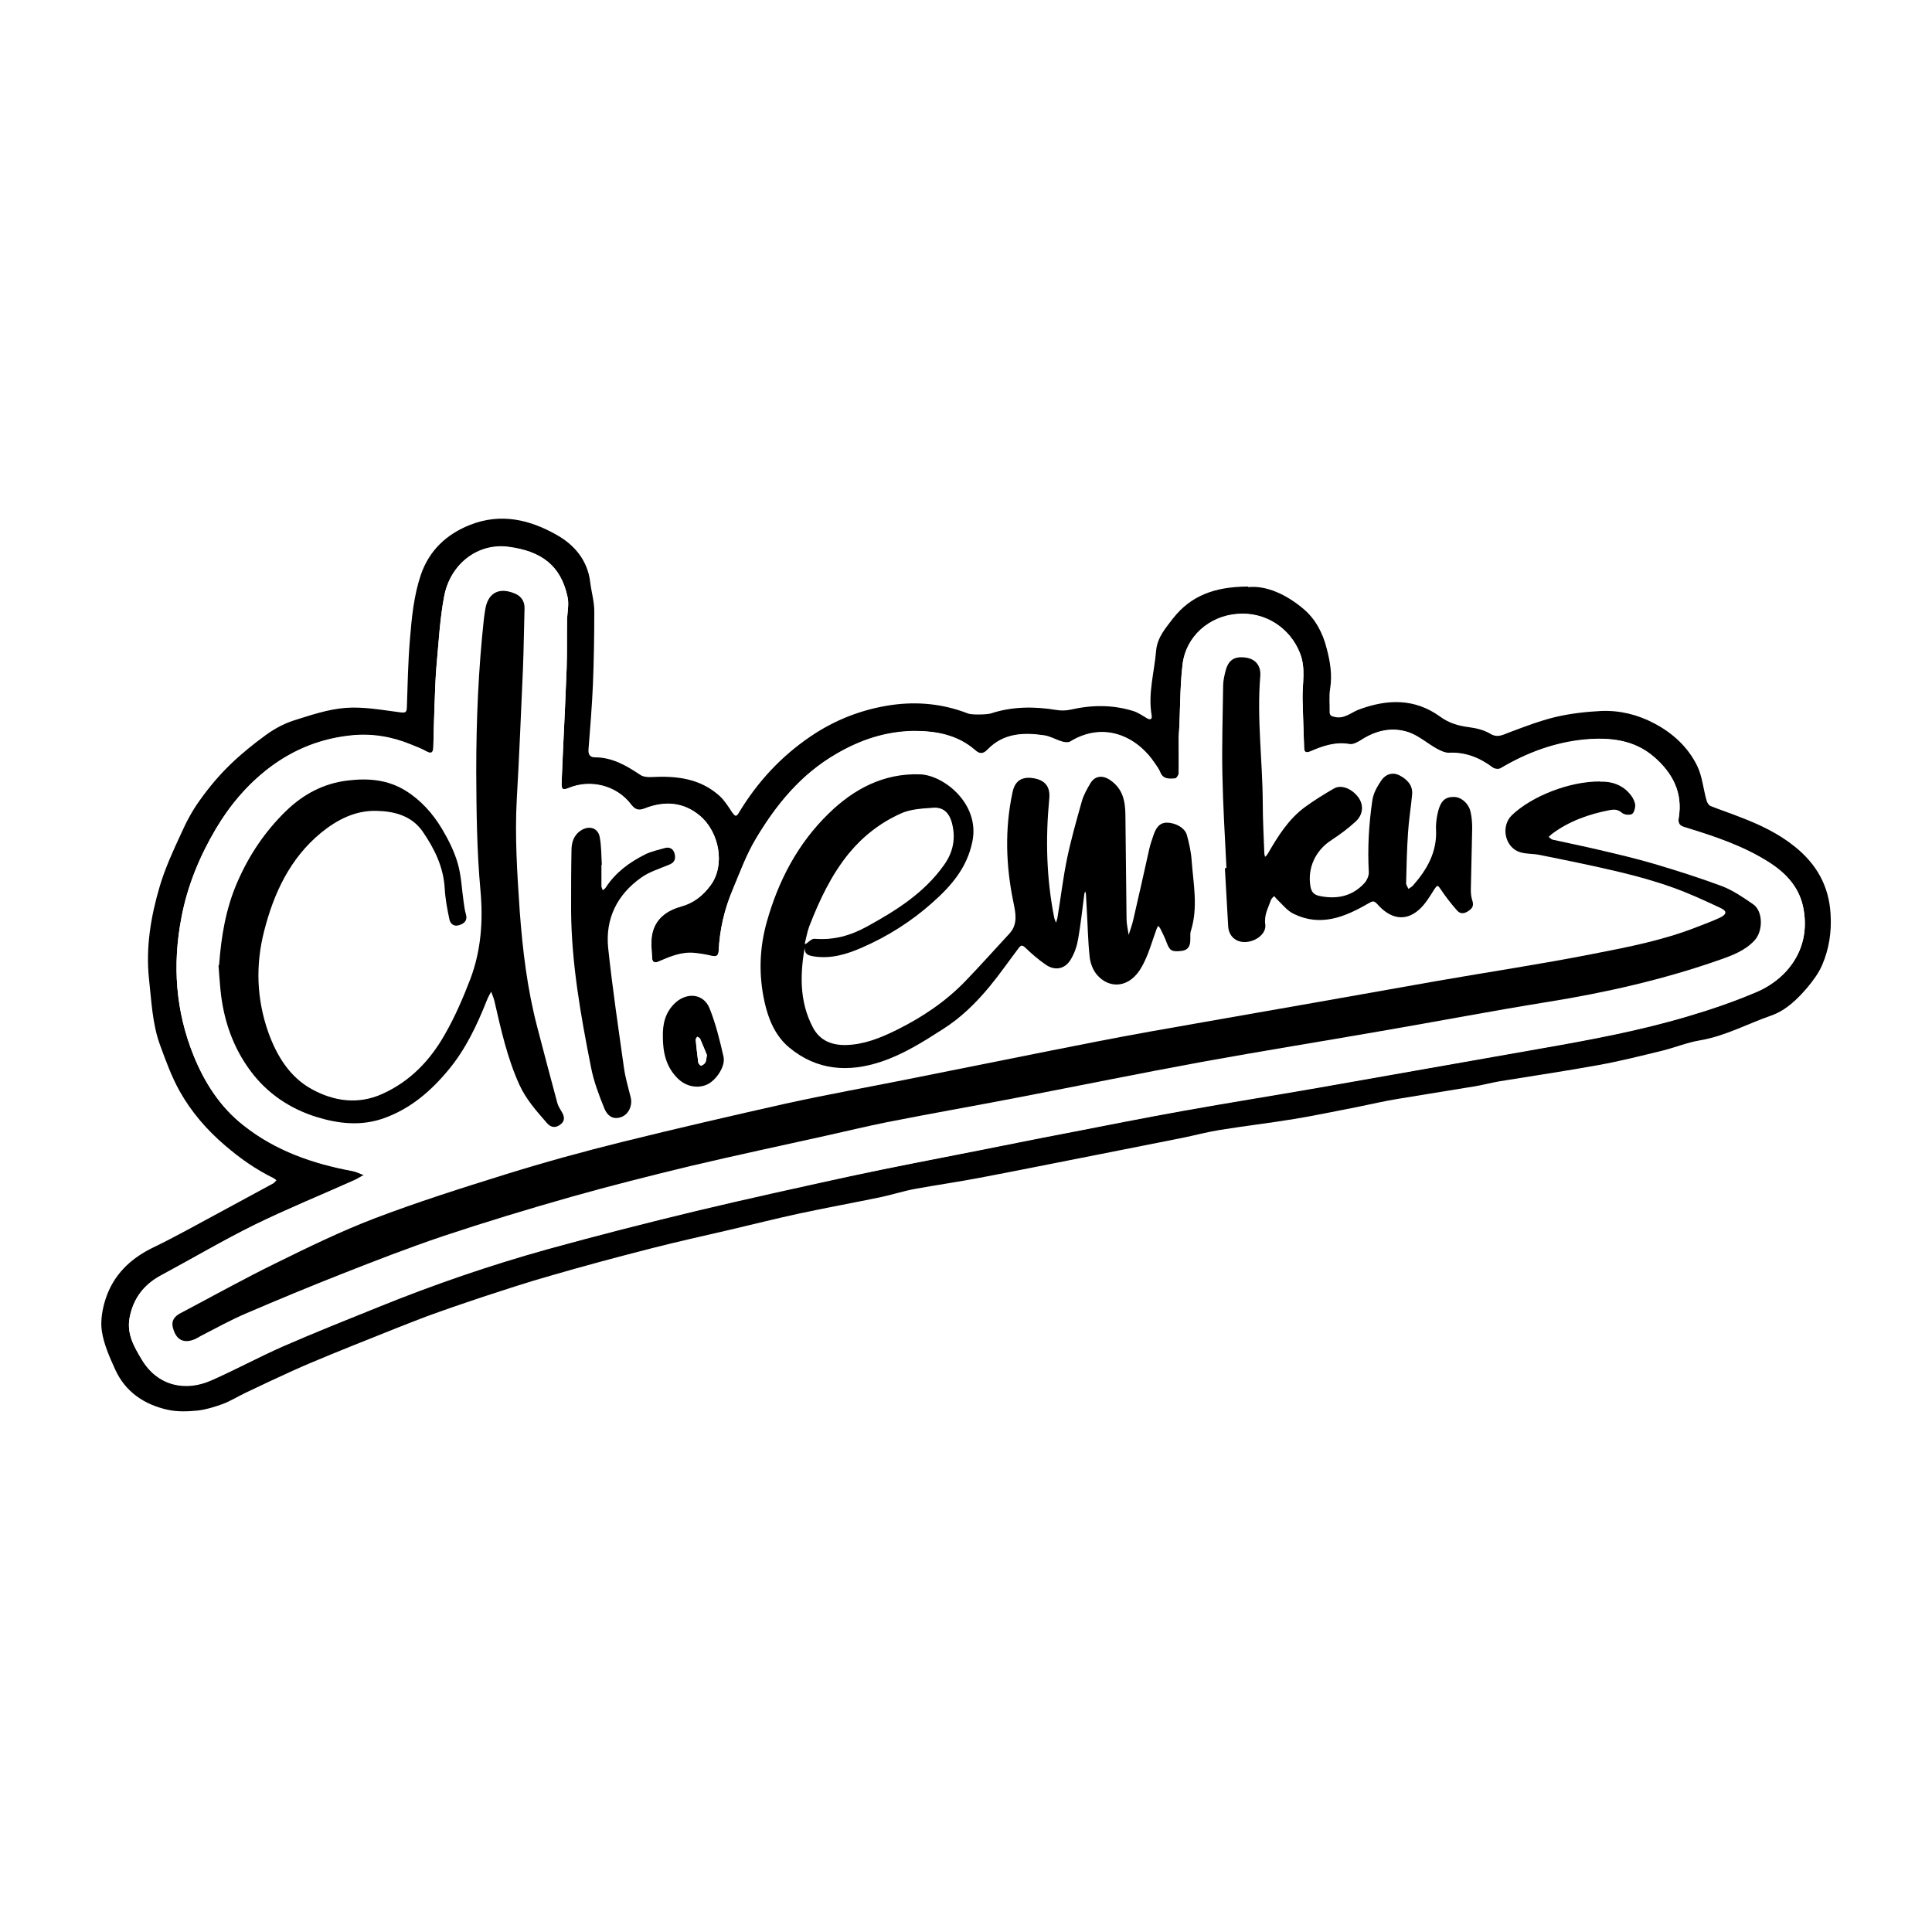 <?xml version="1.0" encoding="UTF-8"?><svg xmlns="http://www.w3.org/2000/svg" viewBox="0 0 100 100"><defs><style>.cls-1{fill:#fff;}</style></defs><g id="Ebene_4"><rect class="cls-1" width="100" height="100"/></g><g id="Ebene_3"><path d="m64.6,30.39c.93-.1,1.97.37,2.86,1.12.62.52,1.01,1.25,1.21,2.06.18.68.29,1.35.18,2.06-.07.4-.02.81-.03,1.21,0,.2.09.23.27.27.48.11.82-.21,1.21-.37,1.48-.56,2.92-.61,4.25.36.47.34.95.47,1.49.54.37.05.76.14,1.08.33.37.23.64.08.97-.05.8-.3,1.6-.61,2.43-.81.77-.18,1.57-.27,2.36-.31.96-.04,1.89.19,2.74.64.96.5,1.76,1.24,2.23,2.21.26.54.31,1.18.48,1.78.03.11.11.25.21.29.5.2,1.02.37,1.52.57,1.02.39,2,.85,2.85,1.54,1.1.89,1.75,2,1.84,3.47.06.95-.08,1.82-.44,2.66-.18.41-.46.79-.75,1.14-.52.61-1.11,1.19-1.87,1.46-1.24.43-2.4,1.07-3.71,1.29-.66.11-1.28.37-1.93.53-1.11.27-2.21.55-3.33.75-1.7.31-3.41.56-5.12.84-.45.08-.89.2-1.34.27-1.31.22-2.62.42-3.92.64-.69.11-1.36.27-2.05.41-1.1.21-2.21.45-3.31.63-1.28.21-2.57.36-3.86.57-.63.1-1.26.27-1.89.4-1.45.29-2.89.57-4.34.86-2.05.4-4.11.82-6.17,1.21-1.1.21-2.21.37-3.32.57-.62.11-1.22.31-1.84.44-1.41.29-2.83.55-4.23.85-1.2.26-2.38.56-3.58.84-1.34.31-2.69.61-4.02.95-1.76.45-3.52.92-5.27,1.43-1.2.34-2.38.73-3.57,1.12-.93.31-1.86.63-2.79.97-.98.37-1.95.76-2.92,1.15-.69.27-1.37.55-2.06.83-.65.27-1.31.54-1.95.83-.82.37-1.64.76-2.46,1.15-.4.19-.78.43-1.18.58-.42.15-.86.29-1.3.34-.51.05-1.05.07-1.55-.04-1.21-.27-2.19-.92-2.72-2.09-.29-.64-.59-1.31-.69-1.99-.08-.53.03-1.15.2-1.67.41-1.24,1.28-2.08,2.46-2.65,1.16-.56,2.29-1.2,3.43-1.81.92-.5,1.85-1,2.77-1.5.07-.04.12-.11.18-.17-.05-.04-.1-.08-.15-.11-.92-.45-1.73-1.02-2.51-1.69-.95-.81-1.75-1.74-2.35-2.81-.42-.75-.72-1.58-1.02-2.4-.4-1.1-.44-2.28-.57-3.43-.17-1.63.1-3.23.56-4.78.27-.91.67-1.79,1.07-2.65.28-.63.6-1.25,1.01-1.81.47-.66.99-1.28,1.57-1.84s1.21-1.07,1.86-1.54c.43-.31.91-.57,1.4-.73.89-.28,1.79-.59,2.71-.66.93-.07,1.89.11,2.82.23.31.04.34-.02.35-.28.04-1.18.06-2.35.16-3.52.09-1.11.2-2.24.56-3.31.43-1.26,1.32-2.11,2.57-2.6,1.59-.62,3.08-.26,4.47.53.91.51,1.6,1.32,1.73,2.45.06.5.21.99.21,1.5,0,1.27-.02,2.53-.07,3.79-.05,1.12-.14,2.24-.23,3.37-.02.26.09.4.33.4.9,0,1.62.42,2.34.9.15.11.39.13.59.12,1.3-.07,2.54.07,3.55,1,.24.23.43.53.62.82.14.19.21.29.37,0,.95-1.57,2.17-2.89,3.69-3.92,1.28-.87,2.68-1.41,4.2-1.63,1.34-.19,2.67-.06,3.95.44.19.08.98.06,1.18,0,1.12-.37,2.26-.37,3.41-.18.24.04.5.03.73-.02,1.1-.25,2.18-.26,3.26.08.24.08.47.24.69.37.15.08.27.08.24-.15-.2-1.14.14-2.24.23-3.35.06-.69.5-1.18.89-1.69.91-1.15,2.13-1.62,3.84-1.63h.04Zm-3.59,7.75v.03c0,.62,0,1.24,0,1.86,0,.1-.12.28-.2.28-.3.02-.62.05-.76-.33-.06-.16-.18-.31-.27-.45-.96-1.44-2.67-2.18-4.39-1.13-.1.06-.28.04-.41,0-.31-.09-.6-.27-.92-.32-1.07-.16-2.12-.12-2.94.73-.25.26-.44.23-.66.02-.91-.79-2.01-1-3.16-.98-1.44.02-2.75.45-4,1.18-1.84,1.06-3.12,2.63-4.17,4.39-.49.82-.82,1.74-1.2,2.63-.43,1.01-.68,2.07-.73,3.17-.02.27-.11.33-.36.27-.3-.06-.6-.12-.89-.15-.66-.06-1.25.18-1.83.43-.27.11-.37.02-.37-.21-.02-.39-.06-.79,0-1.17.15-.81.74-1.25,1.49-1.46.66-.18,1.14-.56,1.54-1.1.78-1.06.44-2.76-.55-3.59-.86-.72-1.85-.79-2.86-.38-.31.12-.5.08-.7-.2-.77-1.02-2.13-1.31-3.21-.87-.34.14-.4.09-.39-.28.02-.62.06-1.24.08-1.86.06-1.36.13-2.71.18-4.07.03-.81,0-1.62.02-2.44,0-.4.11-.82.03-1.21-.34-1.67-1.39-2.39-3.05-2.61-1.63-.21-3.03.91-3.34,2.56-.22,1.15-.28,2.34-.39,3.51-.06.72-.08,1.44-.11,2.16-.03.71-.05,1.42-.06,2.13,0,.27-.08.38-.37.22-.25-.15-.53-.24-.79-.35-.99-.4-2.02-.58-3.09-.47-1.56.16-2.95.7-4.22,1.66-1.16.88-2.07,1.95-2.79,3.18-.84,1.42-1.47,2.94-1.78,4.59-.47,2.45-.3,4.83.63,7.13.57,1.4,1.37,2.66,2.58,3.61,1.66,1.32,3.6,1.99,5.66,2.37.2.04.38.14.58.21-.18.09-.34.21-.52.28-1.71.76-3.45,1.47-5.14,2.3-1.65.81-3.23,1.75-4.85,2.62-.89.47-1.43,1.18-1.62,2.18-.16.84.23,1.5.63,2.17.83,1.38,2.28,1.66,3.6,1.07,1.25-.55,2.46-1.21,3.71-1.76,1.63-.71,3.28-1.37,4.92-2.03,2.86-1.16,5.77-2.16,8.74-2.99,2.57-.71,5.15-1.37,7.73-1.99,2.64-.63,5.29-1.21,7.94-1.79,2.27-.49,4.55-.92,6.83-1.37,1.47-.29,2.93-.59,4.41-.87,2.01-.39,4.01-.79,6.02-1.15,2.34-.42,4.68-.79,7.02-1.2,3.83-.67,7.67-1.36,11.51-2.03,2.57-.45,5.15-.93,7.65-1.68,1.19-.35,2.37-.76,3.5-1.24.57-.24,1.13-.63,1.54-1.08.79-.88,1.1-1.96.9-3.15-.18-1.12-.87-1.89-1.79-2.47-1.34-.86-2.83-1.35-4.34-1.81-.27-.08-.39-.18-.34-.5.22-1.31-.31-2.31-1.28-3.15-1.05-.91-2.3-1.02-3.58-.9-1.57.15-3.01.69-4.36,1.49-.1.06-.32.03-.41-.04-.67-.51-1.4-.8-2.26-.76-.21,0-.45-.11-.65-.22-.48-.27-.92-.66-1.43-.84-.86-.3-1.7-.1-2.47.4-.17.11-.4.24-.59.21-.73-.12-1.38.09-2.02.37-.23.1-.34.06-.34-.19-.02-.84-.06-1.67-.08-2.51-.02-.79.18-1.58-.13-2.37-.51-1.31-1.79-2.16-3.24-2.04-1.47.12-2.67,1.18-2.84,2.61-.15,1.25-.11,2.5-.2,3.76h0Z"/><path class="cls-1" d="m61.01,38.12c.09-1.26.05-2.49.2-3.74.17-1.44,1.37-2.5,2.84-2.61,1.44-.12,2.73.73,3.24,2.04.31.79.11,1.58.13,2.37.02.84.05,1.67.08,2.51,0,.25.11.29.34.19.64-.28,1.3-.5,2.02-.37.18.03.41-.1.59-.21.77-.5,1.6-.69,2.47-.4.51.18.95.57,1.43.84.2.11.44.23.65.22.86-.04,1.59.26,2.26.76.1.08.31.1.41.04,1.35-.8,2.79-1.34,4.36-1.49,1.28-.11,2.53,0,3.58.9.97.84,1.49,1.85,1.28,3.15-.05.32.06.42.34.5,1.5.46,2.99.95,4.34,1.81.92.59,1.61,1.35,1.79,2.47.2,1.19-.11,2.28-.9,3.15-.41.46-.97.84-1.54,1.08-1.14.48-2.32.89-3.5,1.24-2.5.75-5.08,1.23-7.65,1.68-3.83.67-7.67,1.36-11.51,2.03-2.34.4-4.68.78-7.02,1.2-2.01.36-4.01.76-6.02,1.15-1.47.28-2.94.57-4.41.87-2.28.46-4.56.89-6.83,1.37-2.66.57-5.31,1.15-7.94,1.79-2.59.63-5.17,1.28-7.73,1.99-2.97.82-5.89,1.82-8.74,2.99-1.64.66-3.3,1.32-4.92,2.03-1.25.55-2.46,1.21-3.71,1.76-1.33.59-2.77.31-3.6-1.07-.4-.67-.79-1.33-.63-2.17.19-.98.73-1.7,1.62-2.18,1.62-.87,3.21-1.81,4.85-2.62,1.68-.82,3.42-1.53,5.14-2.3.18-.08.34-.19.52-.28-.19-.07-.38-.17-.58-.21-2.05-.39-3.99-1.05-5.66-2.37-1.21-.95-2.02-2.21-2.58-3.61-.93-2.31-1.1-4.69-.63-7.13.31-1.65.94-3.16,1.78-4.59.73-1.22,1.63-2.3,2.79-3.18,1.27-.95,2.66-1.5,4.22-1.66,1.07-.11,2.1.06,3.09.47.27.11.54.21.79.35.28.16.36.05.37-.22.02-.71.04-1.42.06-2.13.03-.72.04-1.44.11-2.16.11-1.18.17-2.36.39-3.51.31-1.65,1.72-2.78,3.34-2.56,1.66.22,2.7.94,3.05,2.61.08.38-.02.8-.03,1.21,0,.81,0,1.63-.02,2.44-.05,1.36-.11,2.71-.18,4.07-.03.62-.06,1.24-.08,1.86-.02.37.05.42.39.28,1.08-.44,2.44-.15,3.21.87.21.27.39.32.7.2,1.02-.4,2.01-.34,2.86.38.98.82,1.33,2.53.55,3.59-.4.54-.89.92-1.54,1.1-.76.21-1.34.65-1.49,1.46-.08.37-.02.78,0,1.17,0,.24.11.34.37.21.58-.25,1.18-.5,1.83-.43.3.03.6.08.89.15.24.05.34,0,.36-.27.05-1.1.3-2.16.73-3.17.37-.89.7-1.8,1.2-2.63,1.05-1.76,2.33-3.33,4.17-4.39,1.25-.73,2.56-1.16,4-1.18,1.15,0,2.25.2,3.16.98.23.21.41.24.66-.02.82-.85,1.86-.89,2.94-.73.31.05.61.23.92.32.13.04.31.06.41,0,1.71-1.05,3.43-.31,4.39,1.13.1.15.21.29.27.45.15.38.47.35.76.33.08,0,.2-.18.2-.28.02-.62,0-1.24,0-1.86v-.06Zm-19.33,10.76h0c-.02.48.06.58.52.65.86.12,1.66-.12,2.44-.46,1.34-.59,2.55-1.35,3.64-2.32.98-.87,1.79-1.8,2.08-3.17.4-1.94-1.45-3.44-2.7-3.48-1.91-.08-3.44.76-4.73,2.02-1.6,1.56-2.61,3.5-3.22,5.65-.38,1.37-.41,2.73-.11,4.1.2.92.57,1.77,1.28,2.37,1.42,1.19,3.07,1.31,4.77.73,1.14-.38,2.15-1.02,3.15-1.66.95-.61,1.75-1.39,2.46-2.24.53-.63,1-1.31,1.49-1.97.11-.15.18-.19.35-.03.34.32.69.63,1.07.89.49.33,1.01.21,1.3-.31.18-.32.31-.69.37-1.06.13-.75.21-1.5.31-2.26,0-.05.04-.11.05-.17.02.06.04.12.04.18.02.24.02.48.04.73.05.82.05,1.65.15,2.47.04.34.18.72.4.96.63.7,1.67.69,2.31-.46.33-.6.5-1.3.76-1.95.02-.05.05-.1.08-.15.04.05.09.09.11.15.11.24.23.48.33.73.16.41.27.47.76.42.36-.04.45-.27.46-.58,0-.15-.02-.31.03-.46.37-1.21.13-2.42.04-3.63-.04-.45-.14-.9-.25-1.34-.11-.37-.59-.65-1.04-.63-.42,0-.57.32-.69.66-.08.24-.17.48-.22.73-.28,1.21-.55,2.42-.82,3.63-.06.27-.16.53-.24.79-.04-.27-.11-.55-.11-.83-.03-1.8-.05-3.6-.06-5.41,0-.7-.15-1.32-.77-1.76-.38-.27-.79-.25-1.04.15-.18.29-.35.6-.44.92-.28.98-.57,1.98-.77,2.98-.21,1.02-.34,2.05-.5,3.08-.02.08-.05.16-.07.24-.03-.08-.08-.15-.09-.24-.41-2.05-.46-4.11-.26-6.18.06-.6-.2-.96-.82-1.06-.6-.1-.96.13-1.08.72-.41,1.92-.36,3.83.05,5.73.11.54.24,1.11-.21,1.59-.76.82-1.5,1.65-2.27,2.45-1.03,1.07-2.24,1.88-3.57,2.54-.83.41-1.66.75-2.6.78-.73.02-1.37-.22-1.73-.9-.73-1.37-.67-2.83-.4-4.31h0Zm41.16-8.41c-1.57-.02-3.54.76-4.57,1.74-.6.57-.37,1.69.42,1.92.32.1.68.07,1.01.14,1.39.29,2.79.57,4.16.89.92.22,1.84.48,2.74.8.84.3,1.66.68,2.47,1.06.34.16.33.31-.02.49-.4.19-.82.34-1.23.5-1.73.67-3.54,1.03-5.34,1.38-2.67.52-5.38.93-8.06,1.4-2.15.37-4.3.76-6.44,1.14-1.9.34-3.79.66-5.7,1-1.84.33-3.67.65-5.5,1-3.26.63-6.52,1.31-9.78,1.95-2.1.42-4.21.8-6.31,1.26-2.81.62-5.61,1.27-8.41,1.97-2.05.51-4.1,1.08-6.12,1.7-2.28.7-4.55,1.43-6.78,2.28-1.73.66-3.4,1.47-5.05,2.29-1.67.82-3.31,1.73-4.96,2.6-.31.16-.5.37-.41.76.16.64.57.86,1.17.58.09-.04.18-.1.27-.15.78-.39,1.55-.82,2.35-1.17,1.63-.7,3.27-1.38,4.92-2.03,1.75-.69,3.5-1.37,5.28-1.97,2.19-.73,4.4-1.4,6.62-2.03,2.05-.58,4.12-1.1,6.19-1.6,2.33-.56,4.68-1.05,7.02-1.57,1.05-.24,2.1-.5,3.16-.7,2.23-.44,4.47-.83,6.69-1.26,3.2-.62,6.4-1.28,9.61-1.86,3.09-.57,6.2-1.07,9.3-1.6,2.86-.5,5.72-1.05,8.58-1.5,3.04-.49,6.02-1.17,8.93-2.19.64-.23,1.29-.47,1.78-1,.44-.48.44-1.5-.07-1.86-.52-.36-1.06-.73-1.64-.95-1.16-.44-2.35-.81-3.54-1.16-.92-.27-1.86-.49-2.8-.71-.8-.19-1.61-.35-2.41-.53-.08-.02-.14-.09-.2-.14.05-.05.1-.11.16-.15.89-.67,1.92-1.02,3-1.24.24-.05.42-.04.63.14.11.1.37.13.51.07.11-.05.19-.3.18-.45,0-.18-.1-.37-.21-.51-.44-.59-1.07-.74-1.59-.72h0ZM11.34,49.95c.03.43.06.84.1,1.26.14,1.55.63,3,1.57,4.23.86,1.14,2.03,1.93,3.42,2.37,1.14.35,2.28.47,3.44.07,1.39-.49,2.45-1.4,3.37-2.51.89-1.07,1.47-2.31,1.98-3.58.06-.16.15-.31.23-.47.05.16.13.32.17.48.34,1.47.67,2.95,1.29,4.33.34.77.89,1.37,1.44,2,.2.23.44.24.68.07.26-.19.22-.43.07-.67-.08-.14-.18-.28-.22-.44-.35-1.31-.69-2.62-1.04-3.93-.52-1.97-.76-3.99-.91-6.02-.14-1.94-.27-3.87-.15-5.82.13-2.25.23-4.51.32-6.76.05-1.02.05-2.05.08-3.08,0-.35-.15-.61-.44-.74-.73-.34-1.4-.2-1.58.72-.04.18-.06.35-.08.53-.29,2.64-.41,5.29-.4,7.94,0,2.05.04,4.12.22,6.16.15,1.58.02,3.09-.52,4.56-.37.99-.8,1.98-1.33,2.89-.76,1.33-1.79,2.42-3.23,3.07-1.27.57-2.52.38-3.66-.25s-1.81-1.72-2.24-2.93c-.61-1.73-.67-3.47-.22-5.24.5-1.97,1.33-3.76,2.94-5.09.82-.68,1.77-1.17,2.88-1.14.92.02,1.81.24,2.38,1.06.63.89,1.1,1.85,1.15,2.98.03.53.14,1.05.24,1.57.05.25.24.39.52.3s.43-.26.33-.58c-.06-.19-.08-.4-.11-.6-.1-.68-.11-1.37-.31-2.02-.18-.63-.49-1.23-.82-1.79-.47-.79-1.08-1.47-1.87-1.96-.93-.57-1.95-.66-3.01-.53-1.24.15-2.29.71-3.18,1.57-1.09,1.06-1.92,2.29-2.53,3.7-.6,1.38-.82,2.82-.94,4.28h-.03Zm52.15-5.03h-.05c.05,1,.11,2,.17,3,.03.53.4.85.9.82.57-.03,1.09-.46,1.02-.92-.08-.49.17-.86.3-1.27.02-.08.11-.13.16-.19.05.06.11.14.17.19.27.25.52.57.84.73,1.39.67,2.64.16,3.85-.53.22-.13.29-.17.5.05.65.73,1.4.89,2.11.29.34-.29.58-.7.82-1.08.15-.22.17-.25.33,0,.25.39.55.76.86,1.11.18.21.41.15.62-.02.19-.15.22-.31.15-.53-.05-.16-.08-.34-.07-.52.02-1.07.05-2.13.07-3.2,0-.27-.02-.56-.08-.83-.09-.44-.49-.78-.86-.79-.44,0-.69.18-.82.73-.08.31-.12.66-.11.98.05,1.15-.47,2.05-1.19,2.87-.06.07-.16.11-.24.18-.04-.1-.12-.2-.12-.3.02-.87.04-1.75.1-2.62.05-.66.15-1.31.21-1.96.05-.48-.26-.79-.64-.99-.37-.19-.73-.05-.95.25-.21.31-.41.68-.47,1.05-.18,1.23-.25,2.47-.18,3.72,0,.18-.08.4-.21.53-.63.69-1.41.87-2.32.69-.31-.06-.44-.21-.49-.49-.17-.96.26-1.88,1.09-2.41.44-.28.86-.6,1.24-.95.4-.37.43-.88.14-1.27-.34-.45-.88-.66-1.25-.45-.51.3-1.02.61-1.5.96-.86.63-1.41,1.52-1.93,2.42-.04.06-.09.11-.14.16-.02-.07-.04-.14-.04-.21-.03-.86-.08-1.72-.08-2.58,0-2.18-.31-4.35-.13-6.54.05-.56-.24-.91-.73-.98-.6-.09-.92.11-1.07.7-.06.24-.11.5-.12.75-.02,1.52-.07,3.04-.04,4.56.03,1.62.14,3.24.21,4.86l-.02.03Zm-32.35-.15h.02c-.03-.48-.02-.97-.11-1.44-.09-.47-.54-.6-.95-.35-.4.24-.5.63-.51,1.05-.02,1.04-.03,2.08-.02,3.12.02,2.74.5,5.43,1.03,8.1.15.73.41,1.44.69,2.13.2.48.53.59.92.43.36-.15.55-.61.44-1.02-.12-.49-.27-.98-.34-1.48-.29-2.07-.6-4.14-.82-6.22-.16-1.52.45-2.76,1.7-3.65.44-.31.98-.47,1.47-.68.27-.11.34-.3.27-.55-.06-.25-.25-.37-.49-.31-.35.08-.72.17-1.05.34-.8.4-1.51.92-2.02,1.7-.04.06-.11.1-.16.15-.02-.07-.07-.14-.07-.21v-1.1h0Zm3.18,8.9c0,.81.16,1.55.77,2.15.43.42,1.05.54,1.53.31.46-.21.95-.94.84-1.43-.18-.85-.4-1.7-.72-2.5-.31-.76-1.14-.86-1.76-.31-.54.48-.69,1.09-.66,1.79h0Z"/><path d="m82.84,40.46c.52-.02,1.15.13,1.59.72.11.15.2.34.21.51,0,.15-.07.4-.18.45-.14.06-.4.03-.51-.07-.21-.18-.39-.18-.63-.14-1.08.21-2.11.57-3,1.24-.06.05-.11.1-.16.15.07.05.13.12.2.14.8.18,1.61.34,2.41.53.94.22,1.88.44,2.8.71,1.19.35,2.38.73,3.54,1.16.58.22,1.12.59,1.64.95.51.36.51,1.38.07,1.86-.49.53-1.13.77-1.78,1-2.9,1.02-5.89,1.7-8.93,2.19-2.87.46-5.72,1.01-8.58,1.5-3.1.54-6.21,1.04-9.3,1.6-3.21.59-6.4,1.24-9.61,1.86-2.23.43-4.47.82-6.69,1.26-1.06.21-2.11.47-3.16.7-2.34.52-4.69,1.02-7.02,1.57-2.07.5-4.14,1.02-6.19,1.6-2.22.63-4.43,1.3-6.62,2.03-1.78.6-3.53,1.28-5.28,1.97-1.65.65-3.29,1.33-4.92,2.03-.8.34-1.57.77-2.35,1.17-.09.05-.18.11-.27.15-.6.27-1.01.06-1.17-.58-.1-.38.1-.6.41-.76,1.65-.87,3.28-1.78,4.96-2.6,1.66-.82,3.33-1.63,5.05-2.29,2.23-.85,4.5-1.57,6.78-2.28,2.02-.63,4.06-1.19,6.12-1.7,2.79-.69,5.6-1.34,8.41-1.97,2.09-.46,4.21-.84,6.31-1.26,3.26-.65,6.51-1.31,9.78-1.95,1.83-.36,3.67-.68,5.5-1,1.9-.34,3.79-.66,5.7-1,2.15-.38,4.3-.76,6.44-1.14,2.69-.47,5.38-.87,8.06-1.4,1.8-.35,3.61-.7,5.34-1.38.41-.16.83-.31,1.23-.5.34-.17.36-.33.02-.49-.81-.38-1.63-.76-2.47-1.06-.89-.32-1.82-.58-2.74-.8-1.38-.33-2.77-.61-4.16-.89-.34-.07-.69-.04-1.01-.14-.79-.24-1.02-1.35-.42-1.92,1.02-.98,3-1.76,4.57-1.74h0Z"/><path d="m41.68,48.88c-.27,1.47-.33,2.93.4,4.31.36.68.99.92,1.73.9.93-.03,1.77-.37,2.6-.78,1.33-.66,2.54-1.47,3.57-2.54.77-.8,1.51-1.63,2.27-2.45.44-.48.32-1.05.21-1.59-.4-1.91-.46-3.83-.05-5.73.12-.58.48-.82,1.08-.72.62.1.88.46.82,1.06-.2,2.07-.15,4.13.26,6.18.02.08.06.16.09.24.02-.08.05-.16.07-.24.17-1.02.29-2.06.5-3.08.21-1,.49-1.99.77-2.98.09-.32.27-.63.44-.92.24-.4.65-.43,1.04-.15.63.44.76,1.06.77,1.76.02,1.8.04,3.6.06,5.41,0,.27.07.55.11.83.08-.26.18-.52.24-.79.28-1.21.55-2.42.82-3.63.05-.24.14-.49.22-.73.12-.34.27-.65.69-.66.44,0,.93.26,1.04.63.12.44.22.89.25,1.34.09,1.21.34,2.42-.04,3.63-.05.14-.02.31-.03.46,0,.31-.1.54-.46.58-.49.05-.6,0-.76-.42-.09-.25-.21-.49-.33-.73-.02-.05-.08-.1-.11-.15-.03.05-.06.1-.08.15-.24.65-.42,1.34-.76,1.95-.63,1.15-1.68,1.17-2.31.46-.22-.24-.37-.63-.4-.96-.09-.82-.1-1.64-.15-2.47-.02-.24-.02-.48-.04-.73,0-.06-.02-.12-.04-.18-.02.05-.05.11-.05.17-.1.76-.18,1.51-.31,2.26-.06.37-.18.74-.37,1.06-.29.52-.81.64-1.3.31-.38-.26-.74-.57-1.07-.89-.17-.16-.24-.12-.35.03-.5.66-.97,1.34-1.49,1.97-.71.86-1.5,1.64-2.46,2.24-1.01.65-2.02,1.28-3.15,1.66-1.7.57-3.34.46-4.77-.73-.72-.6-1.08-1.46-1.28-2.37-.3-1.37-.27-2.73.11-4.1.6-2.16,1.62-4.1,3.22-5.65,1.28-1.25,2.83-2.09,4.73-2.02,1.24.05,3.1,1.54,2.7,3.48-.28,1.37-1.1,2.3-2.08,3.17-1.09.97-2.31,1.74-3.64,2.32-.78.34-1.57.58-2.44.46-.47-.07-.54-.16-.52-.65.16-.1.34-.3.49-.29.97.08,1.86-.17,2.7-.63,1.51-.82,2.95-1.73,3.98-3.17.49-.68.63-1.4.42-2.2-.14-.51-.42-.8-.95-.76-.57.04-1.18.07-1.67.3-1.05.47-1.96,1.18-2.69,2.07-.91,1.12-1.52,2.42-2.04,3.76-.11.29-.16.61-.24.92h0Z"/><path d="m11.34,49.95c.11-1.47.34-2.9.94-4.28.61-1.41,1.44-2.64,2.53-3.7.89-.86,1.93-1.42,3.18-1.57,1.06-.13,2.08-.05,3.01.53.79.49,1.4,1.18,1.87,1.96.34.57.64,1.17.82,1.79.19.65.21,1.34.31,2.02.03.2.05.4.11.6.1.32-.05.49-.33.58-.27.1-.47-.05-.52-.3-.11-.52-.21-1.05-.24-1.57-.06-1.13-.53-2.08-1.15-2.98-.57-.81-1.46-1.04-2.38-1.06-1.1-.03-2.05.46-2.88,1.14-1.6,1.32-2.44,3.12-2.94,5.09-.45,1.76-.39,3.51.22,5.24.44,1.22,1.11,2.31,2.24,2.93,1.14.63,2.4.82,3.66.25,1.44-.65,2.47-1.73,3.23-3.07.53-.92.95-1.9,1.33-2.89.55-1.47.66-2.98.52-4.56-.19-2.05-.21-4.11-.22-6.16,0-2.65.11-5.3.4-7.94.02-.18.05-.35.08-.53.18-.91.85-1.06,1.58-.72.29.14.45.4.44.74-.03,1.02-.04,2.05-.08,3.08-.1,2.25-.19,4.51-.32,6.76-.11,1.95.02,3.88.15,5.82.15,2.03.39,4.04.91,6.02.34,1.31.69,2.63,1.04,3.93.04.15.14.3.22.44.15.24.19.48-.07.67-.24.18-.48.16-.68-.07-.54-.62-1.09-1.23-1.44-2-.63-1.39-.95-2.86-1.29-4.33-.04-.17-.11-.32-.17-.48-.08.15-.17.31-.23.47-.51,1.28-1.09,2.51-1.98,3.58-.92,1.11-1.98,2.02-3.37,2.51-1.16.4-2.29.28-3.44-.07-1.39-.43-2.56-1.22-3.42-2.37-.93-1.24-1.42-2.68-1.57-4.23-.04-.42-.07-.83-.1-1.26h.03Z"/><path d="m63.48,44.91c-.08-1.62-.18-3.24-.21-4.86-.03-1.52.02-3.04.04-4.56,0-.25.06-.5.12-.75.15-.59.47-.79,1.07-.7.5.08.78.43.73.98-.18,2.18.12,4.36.13,6.54,0,.86.05,1.72.08,2.58,0,.07.02.14.04.21.05-.05.11-.1.14-.16.52-.9,1.07-1.79,1.93-2.42.48-.35.98-.66,1.5-.96.37-.21.91,0,1.25.45.29.39.27.9-.14,1.27-.38.35-.8.66-1.24.95-.83.53-1.26,1.45-1.09,2.41.05.28.18.43.49.49.91.18,1.7,0,2.32-.69.12-.14.21-.36.21-.53-.07-1.24,0-2.49.18-3.72.05-.37.25-.73.47-1.05.21-.31.58-.45.95-.25.38.2.69.51.64.99-.06.66-.17,1.31-.21,1.96-.06.87-.08,1.74-.1,2.62,0,.1.08.2.12.3.08-.06.18-.11.24-.18.72-.82,1.24-1.72,1.19-2.87-.02-.33.03-.66.11-.98.14-.54.38-.74.82-.73.37,0,.77.34.86.79.06.27.08.56.08.83-.02,1.07-.05,2.13-.07,3.2,0,.18.02.36.07.52.08.23.05.39-.15.53-.21.16-.44.22-.62.02-.31-.35-.6-.72-.86-1.11-.16-.24-.18-.22-.33,0-.24.38-.48.79-.82,1.08-.7.6-1.46.44-2.11-.29-.2-.23-.27-.18-.5-.05-1.21.7-2.46,1.21-3.85.53-.32-.15-.57-.47-.84-.73-.06-.05-.11-.13-.17-.19-.05.06-.13.11-.16.19-.14.41-.37.78-.3,1.27.07.47-.46.89-1.02.92-.5.02-.87-.3-.9-.82-.06-1-.11-2-.17-3h.05l.02-.03Z"/><path d="m31.13,44.77v1.1c0,.07.05.14.07.21.05-.05.12-.08.16-.15.5-.77,1.21-1.29,2.02-1.7.32-.16.69-.24,1.05-.34.24-.06.43.05.49.31.06.25,0,.44-.27.55-.5.21-1.04.37-1.47.68-1.24.88-1.86,2.13-1.7,3.65.22,2.08.53,4.15.82,6.22.07.5.22.98.34,1.48.11.41-.08.86-.44,1.02-.37.16-.72.05-.92-.43-.28-.69-.55-1.4-.69-2.13-.53-2.67-1.01-5.36-1.03-8.1,0-1.04,0-2.08.02-3.12,0-.41.11-.8.51-1.05.41-.25.86-.12.95.35.09.47.08.95.11,1.44h-.02,0Z"/><path d="m34.31,53.68c-.02-.69.13-1.31.66-1.79.62-.55,1.46-.45,1.76.31.32.8.53,1.66.72,2.5.11.49-.38,1.21-.84,1.43-.5.23-1.11.11-1.53-.31-.6-.59-.77-1.34-.77-2.15h0Zm2.28.93c-.1-.24-.22-.54-.35-.84-.02-.05-.09-.08-.15-.11-.03.05-.08.1-.08.15.03.39.08.78.13,1.17,0,.07.11.19.15.18.08-.03.18-.09.22-.17.05-.08.05-.19.08-.38Z"/><path class="cls-1" d="m41.68,48.88c.08-.31.12-.63.24-.92.52-1.34,1.13-2.64,2.04-3.76.73-.9,1.65-1.6,2.69-2.07.5-.23,1.11-.26,1.67-.3.52-.04.81.25.95.76.21.8.07,1.52-.42,2.2-1.03,1.44-2.47,2.34-3.98,3.17-.85.47-1.73.71-2.7.63-.15-.02-.33.18-.49.29h0Z"/><path class="cls-1" d="m36.59,54.61c-.04.18-.04.3-.08.38-.05.08-.14.15-.22.17-.03,0-.14-.11-.15-.18-.05-.39-.09-.78-.13-1.17,0-.05.05-.1.08-.15.05.04.12.06.15.11.13.3.25.6.35.84Z"/></g></svg>